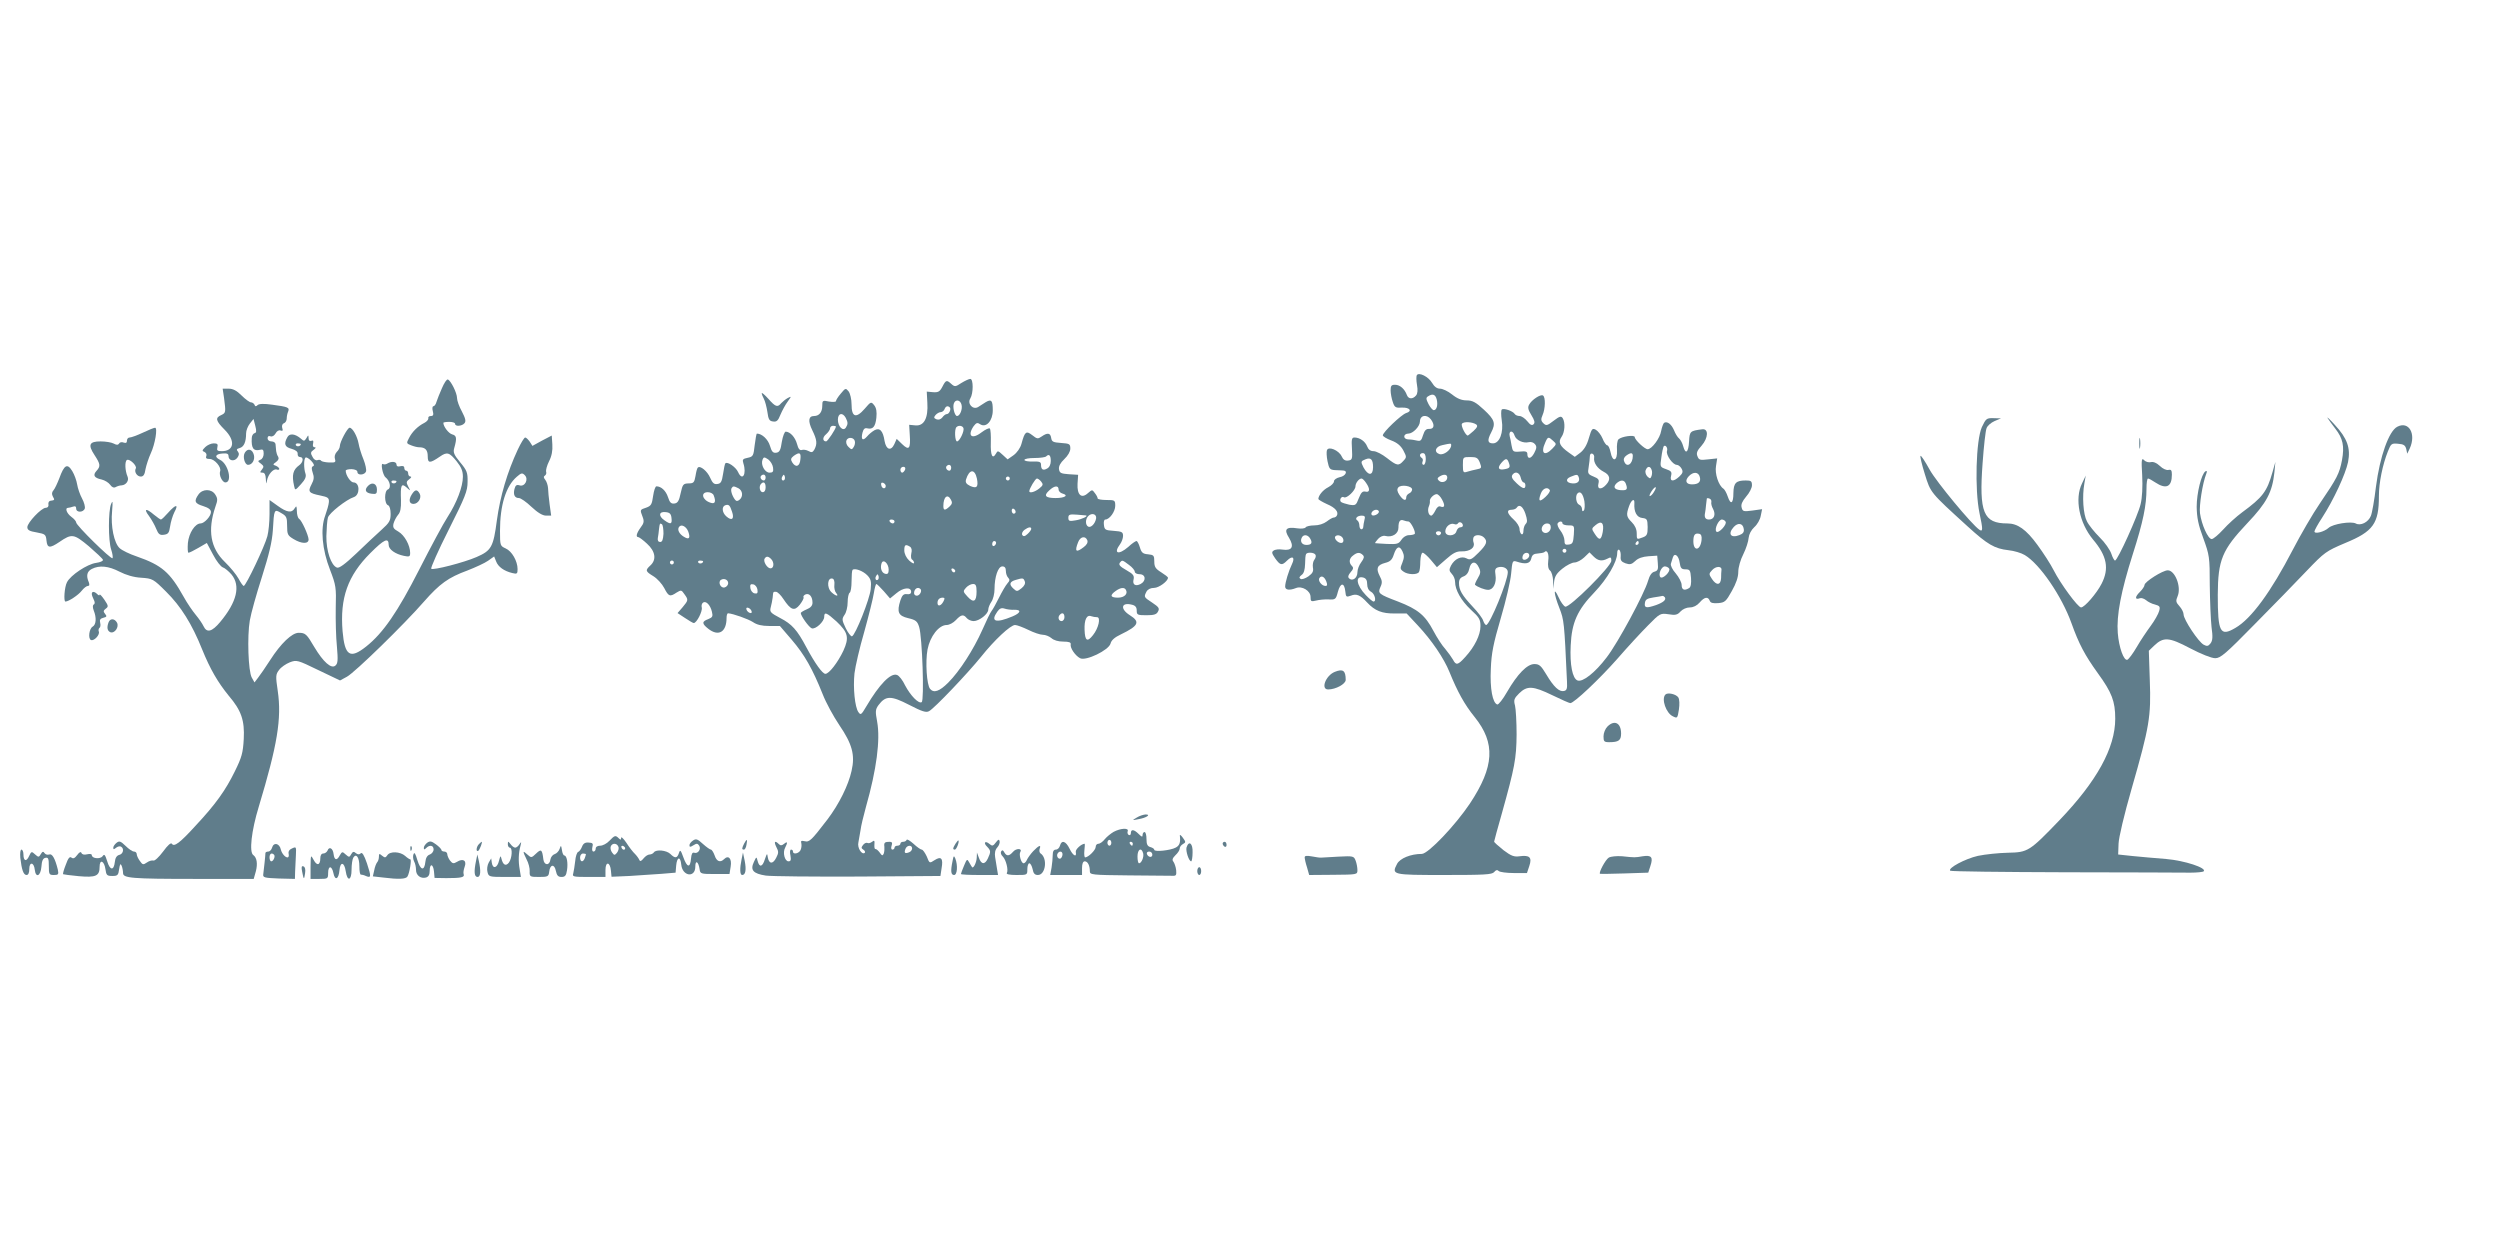 <?xml version="1.0" standalone="no"?>
<!DOCTYPE svg PUBLIC "-//W3C//DTD SVG 20010904//EN"
 "http://www.w3.org/TR/2001/REC-SVG-20010904/DTD/svg10.dtd">
<svg version="1.0" xmlns="http://www.w3.org/2000/svg"
 width="1280pt" height="640pt" viewBox="0 0 1280 640"
 preserveAspectRatio="xMidYMid meet">
<g transform="translate(0,640) scale(0.1,-0.1)"
fill="#607d8b" stroke="none">
<path d="M7254 4479 c-3 -5 -3 -28 1 -50 5 -26 3 -45 -5 -54 -17 -20 -39 -19
-47 3 -11 30 -35 52 -60 52 -19 0 -23 -5 -23 -29 0 -15 5 -42 11 -59 9 -28 15
-31 46 -29 41 2 56 -18 22 -28 -24 -8 -119 -98 -119 -114 0 -5 19 -17 43 -26
30 -11 49 -27 62 -51 17 -33 18 -35 0 -54 -24 -27 -33 -25 -84 15 -24 19 -55
35 -68 35 -16 0 -27 8 -33 24 -10 26 -38 46 -65 46 -14 0 -16 -9 -13 -57 3
-54 1 -58 -19 -61 -16 -2 -26 4 -34 22 -14 30 -67 53 -75 31 -3 -7 -2 -33 3
-57 8 -39 12 -43 38 -45 17 0 36 -2 43 -2 25 -2 11 -29 -18 -34 -17 -4 -30
-13 -30 -21 0 -9 -13 -22 -30 -31 -26 -13 -50 -42 -50 -60 0 -3 20 -15 44 -26
43 -18 62 -41 50 -60 -3 -5 -10 -9 -16 -9 -5 0 -21 -9 -35 -20 -16 -12 -41
-20 -64 -20 -21 0 -41 -5 -44 -10 -3 -6 -23 -8 -43 -5 -58 9 -70 -5 -42 -49
27 -45 16 -67 -33 -60 -18 3 -38 1 -46 -5 -11 -7 -10 -14 8 -40 26 -36 34 -38
61 -11 27 27 42 17 25 -18 -17 -35 -35 -94 -35 -115 0 -18 22 -21 55 -8 31 13
75 -14 75 -45 0 -24 3 -25 28 -19 15 4 44 7 64 6 35 -2 38 0 48 39 13 48 33
49 38 2 3 -29 5 -30 28 -22 29 12 48 4 84 -35 39 -42 76 -57 142 -56 l60 0 57
-61 c72 -77 134 -169 162 -238 41 -101 77 -167 129 -231 108 -134 101 -254
-24 -443 -75 -112 -213 -257 -246 -258 -58 0 -112 -23 -127 -51 -29 -56 -26
-57 240 -57 208 0 246 2 257 15 9 11 16 13 24 5 5 -5 40 -10 77 -10 l67 0 12
36 c15 44 2 57 -49 50 -29 -4 -43 1 -83 31 -26 21 -48 40 -48 44 0 3 18 69 40
146 65 233 74 279 75 403 0 63 -4 130 -8 147 -8 29 -5 37 21 63 41 40 70 39
171 -10 45 -22 86 -40 91 -40 19 0 150 124 240 226 52 60 123 137 158 172 61
62 63 63 105 57 35 -6 46 -3 61 14 11 12 31 21 48 21 18 0 36 9 50 25 25 29
43 32 52 9 4 -11 16 -14 43 -12 34 3 40 8 70 62 22 39 33 71 33 98 0 23 11 62
26 91 14 28 26 66 27 83 2 19 13 40 29 55 15 13 30 39 33 58 l7 34 -50 -7
c-45 -6 -50 -5 -55 16 -4 15 3 31 23 55 17 19 30 45 30 58 0 22 -5 25 -32 25
-50 0 -62 -13 -63 -64 0 -55 -14 -63 -29 -18 -6 18 -16 36 -22 40 -25 16 -45
77 -38 116 l6 39 -47 -5 c-41 -5 -47 -3 -54 16 -7 16 -2 29 21 54 35 40 37 89
3 84 -62 -8 -64 -10 -67 -62 -3 -57 -18 -69 -30 -25 -4 16 -14 34 -21 40 -7 5
-19 24 -26 42 -13 31 -35 48 -51 38 -4 -3 -11 -22 -15 -42 -6 -37 -48 -93 -69
-93 -15 0 -66 48 -66 62 0 13 -68 4 -84 -12 -5 -5 -9 -30 -7 -55 3 -56 -23
-64 -33 -10 -4 19 -11 35 -17 35 -5 0 -17 16 -24 35 -8 19 -24 39 -35 45 -17
9 -21 5 -35 -43 -10 -36 -25 -60 -44 -75 l-28 -21 -31 22 c-46 33 -56 53 -37
80 17 24 20 74 6 96 -8 12 -16 10 -46 -13 -34 -26 -38 -27 -53 -13 -13 13 -13
21 -4 42 14 31 16 92 2 100 -12 8 -58 -22 -71 -47 -8 -14 -5 -27 12 -54 16
-26 19 -38 11 -46 -8 -8 -17 -4 -32 15 -12 15 -30 27 -40 27 -10 0 -22 5 -25
11 -10 15 -57 31 -66 22 -4 -4 -4 -29 0 -55 10 -62 -11 -118 -45 -118 -28 0
-30 16 -9 56 24 46 18 65 -37 116 -42 39 -59 48 -89 48 -25 0 -48 9 -74 30
-21 17 -49 30 -62 30 -16 0 -29 10 -41 30 -18 31 -67 56 -78 39z m102 -124 c7
-28 0 -55 -15 -55 -6 0 -18 14 -27 31 -13 26 -14 33 -2 40 23 15 37 10 44 -16z
m-30 -102 c21 -28 17 -50 -8 -49 -16 1 -24 -7 -32 -32 -8 -27 -13 -32 -30 -28
-12 3 -31 6 -43 6 -14 0 -23 6 -23 15 0 9 9 15 21 15 23 0 58 36 59 61 0 33
34 40 56 12z m232 -26 c9 -7 6 -15 -13 -33 -15 -13 -28 -24 -30 -24 -11 0 -36
50 -30 60 8 13 54 10 73 -3z m197 -58 c8 -23 44 -40 72 -33 11 3 25 -1 32 -10
10 -12 9 -21 -4 -46 -16 -30 -35 -33 -35 -4 0 12 -9 15 -37 12 -36 -3 -38 -1
-44 32 -3 19 -7 40 -9 45 -8 31 16 35 25 4z m197 -26 c18 -16 18 -17 -4 -40
-40 -42 -62 -24 -36 32 13 30 16 30 40 8z m-522 -23 c0 -23 -38 -52 -60 -45
-30 10 -21 39 15 46 45 10 45 10 45 -1z m1105 -29 c-6 -21 30 -71 50 -71 8 0
19 -9 25 -20 8 -15 6 -23 -12 -40 -30 -28 -50 -26 -42 4 5 20 0 25 -26 34 -31
11 -31 12 -24 59 3 26 9 51 11 56 8 14 24 -5 18 -22z m-1235 -41 c0 -16 -5
-30 -11 -30 -6 0 -9 7 -6 15 4 8 2 17 -3 20 -15 9 -12 25 5 25 10 0 15 -10 15
-30z m862 7 c-4 -26 16 -55 48 -72 34 -17 38 -40 13 -67 -24 -27 -47 -24 -39
6 5 20 0 26 -25 36 -29 12 -31 16 -25 49 3 20 6 44 6 54 0 11 5 17 13 14 6 -2
11 -11 9 -20z m198 9 c0 -42 -31 -63 -44 -29 -5 11 -1 22 10 30 23 17 34 16
34 -1z m-1330 -58 c0 -45 -25 -45 -49 -1 -15 30 -14 32 12 42 26 10 37 -2 37
-41z m547 23 c10 -27 9 -29 -16 -34 -14 -3 -36 -8 -48 -12 -21 -7 -23 -4 -23
34 0 41 0 41 38 41 32 0 39 -4 49 -29z m147 3 c10 -26 7 -31 -19 -36 -33 -7
-40 6 -18 32 21 24 29 25 37 4z m732 -39 c4 -8 3 -23 0 -32 -6 -15 -8 -15 -22
-2 -8 9 -12 23 -8 32 8 21 23 22 30 2z m-670 -40 c3 -14 10 -25 15 -25 5 0 9
-7 9 -15 0 -21 -13 -19 -44 10 -26 24 -31 36 -19 48 14 15 33 6 39 -18z m917
3 c7 -25 -7 -38 -40 -38 -30 0 -38 18 -17 41 23 25 50 24 57 -3z m-1293 -3 c0
-21 -28 -31 -43 -16 -9 9 -8 14 3 21 22 14 40 12 40 -5z m673 2 c8 -21 -6 -34
-32 -32 -33 2 -38 23 -9 34 32 13 35 13 41 -2z m-1089 -29 c22 -31 20 -51 -3
-45 -15 3 -22 -4 -34 -34 -14 -37 -17 -38 -49 -33 -18 4 -37 10 -42 14 -11 11
3 32 15 24 14 -8 59 35 59 56 0 17 18 40 31 40 5 0 15 -10 23 -22z m1330 -4
c10 -27 7 -34 -16 -34 -39 0 -52 14 -33 34 21 20 41 21 49 0z m-1094 -30 c0
-8 -7 -17 -15 -20 -8 -4 -15 -12 -15 -20 0 -22 -16 -16 -35 12 -12 18 -13 29
-6 38 14 17 71 8 71 -10z m1238 -13 c-7 -12 -16 -21 -21 -21 -4 0 0 11 9 25
20 30 31 26 12 -4z m-533 10 c3 -6 -7 -21 -22 -35 -31 -29 -39 -23 -24 17 10
27 34 36 46 18z m177 -57 c3 -21 2 -43 -3 -48 -6 -6 -9 -3 -9 7 0 10 -7 20
-15 23 -15 6 -21 45 -8 58 14 14 28 -2 35 -40z m-728 7 c16 -30 13 -43 -10
-34 -8 3 -18 -5 -25 -21 -7 -14 -16 -26 -21 -26 -14 0 -21 28 -12 48 4 9 6 21
5 26 -3 13 20 36 35 36 7 0 20 -13 28 -29z m1378 -12 c-2 -7 2 -23 9 -35 15
-29 5 -54 -21 -54 -19 0 -25 12 -20 35 1 6 4 24 5 40 2 17 4 32 4 33 1 2 7 2
14 -1 6 -2 11 -10 9 -18z m-394 -6 c-3 -43 12 -72 40 -75 25 -3 27 -7 28 -46
0 -37 -3 -45 -24 -53 -32 -12 -32 -13 -32 21 0 20 -9 40 -25 56 -28 28 -30 38
-14 83 12 33 29 42 27 14z m-558 -53 c10 -31 11 -43 2 -52 -7 -7 -12 -23 -12
-36 0 -13 -4 -20 -10 -17 -5 3 -10 15 -10 27 0 11 -13 33 -30 48 -35 32 -38
50 -11 50 11 0 23 5 26 10 13 21 32 8 45 -30z m-750 10 c0 -12 -28 -25 -36
-17 -9 9 6 27 22 27 8 0 14 -5 14 -10z m-74 -42 c-3 -13 -6 -29 -6 -35 0 -7
-4 -13 -10 -13 -5 0 -10 9 -10 19 0 11 -5 23 -10 26 -15 9 -2 25 22 25 16 0
19 -5 14 -22z m225 -8 c12 0 40 -56 32 -64 -4 -3 -17 -6 -29 -6 -14 0 -30 -10
-39 -24 -14 -21 -22 -23 -73 -21 -31 2 -59 3 -61 4 -2 1 4 10 15 22 11 12 26
18 37 15 35 -9 67 11 67 42 0 33 8 45 28 37 7 -3 18 -5 23 -5z m1624 -1 c9
-14 -36 -62 -47 -51 -12 12 11 62 28 62 7 0 16 -5 19 -11z m-1345 -20 c0 -5
-6 -9 -14 -9 -7 0 -16 -9 -19 -20 -7 -27 -57 -28 -57 -1 0 24 25 45 45 38 8
-4 17 -2 20 4 7 11 25 3 25 -12z m510 11 c0 -5 14 -10 31 -10 30 0 30 -1 27
-47 -3 -41 -6 -48 -25 -51 -19 -3 -23 1 -23 21 0 13 -9 36 -21 51 -11 14 -17
30 -14 36 8 13 25 13 25 0z m206 -44 c-8 -43 -18 -45 -41 -9 -17 26 -17 27 5
45 30 25 44 10 36 -36z m-266 24 c0 -23 -26 -38 -41 -23 -14 14 0 43 22 43 12
0 19 -7 19 -20z m988 -8 c3 -16 -4 -25 -23 -32 -44 -17 -60 7 -28 42 22 24 47
19 51 -10z m-1550 -23 c-2 -6 -8 -10 -13 -10 -5 0 -11 4 -13 10 -2 6 4 11 13
11 9 0 15 -5 13 -11z m1334 -34 c-6 -55 -42 -60 -42 -6 0 32 8 43 30 38 10 -2
14 -12 12 -32z m-2003 6 c12 -21 5 -31 -20 -31 -22 0 -33 16 -25 35 8 21 33
19 45 -4z m169 -4 c2 -10 -3 -17 -11 -17 -18 0 -39 24 -30 34 12 12 38 2 41
-17z m720 11 c20 -20 14 -36 -28 -78 -35 -35 -43 -39 -61 -29 -27 14 -61 -2
-80 -37 -10 -20 -10 -27 4 -42 10 -10 17 -28 17 -41 0 -41 31 -96 80 -142 44
-40 50 -51 50 -85 0 -45 -30 -106 -78 -158 -38 -42 -47 -44 -63 -13 -7 12 -24
36 -39 54 -16 17 -43 59 -61 93 -42 80 -80 111 -181 150 -100 38 -105 42 -90
75 10 21 9 32 -4 56 -20 39 -13 56 28 67 25 6 36 16 44 42 14 43 30 49 45 16
9 -19 9 -32 -1 -57 -12 -28 -12 -33 5 -45 22 -17 71 -18 80 -3 4 5 7 30 7 55
1 25 6 44 12 44 6 0 25 -17 42 -37 l31 -37 47 41 c36 32 54 41 80 40 42 -1 69
19 61 44 -4 10 -3 23 0 29 8 14 38 13 53 -2z m792 -28 c0 -5 -5 -10 -11 -10
-5 0 -7 5 -4 10 3 6 8 10 11 10 2 0 4 -4 4 -10z m-370 -40 c0 -5 -4 -10 -10
-10 -5 0 -10 5 -10 10 0 6 5 10 10 10 6 0 10 -4 10 -10z m278 -28 c-2 -21 3
-28 24 -36 23 -8 32 -6 51 12 14 14 38 22 67 24 l45 3 3 -38 c3 -32 0 -39 -17
-44 -14 -3 -25 -19 -33 -47 -19 -66 -154 -317 -212 -392 -59 -78 -123 -128
-149 -118 -26 10 -40 80 -35 179 5 117 34 182 122 273 65 68 116 156 116 199
0 14 4 21 10 18 6 -4 9 -18 8 -33z m-371 -23 c-3 -26 0 -42 9 -50 8 -6 15 -30
16 -53 l1 -41 4 36 c3 28 13 44 43 68 21 17 49 31 61 31 13 0 35 12 50 26 l27
26 21 -21 c23 -23 43 -26 72 -11 16 9 19 7 19 -11 0 -29 -215 -243 -236 -235
-8 3 -24 25 -34 48 -28 61 -25 18 4 -55 24 -62 25 -70 39 -377 2 -36 -1 -45
-16 -48 -24 -5 -52 21 -90 85 -27 45 -36 53 -61 53 -37 0 -86 -50 -140 -143
-21 -37 -44 -66 -50 -64 -24 8 -38 81 -33 182 3 81 13 130 51 260 26 88 50
191 53 228 6 64 7 68 27 62 47 -16 70 -11 76 15 4 19 13 25 33 26 15 1 30 4
34 7 14 15 25 -8 20 -44z m-1192 31 c4 -6 1 -17 -5 -25 -7 -8 -10 -26 -8 -40
4 -20 -1 -30 -23 -46 -16 -11 -34 -17 -40 -13 -9 5 -7 11 5 20 12 8 17 27 18
56 0 23 2 46 5 51 6 11 41 9 48 -3z m243 -2 c8 -8 6 -17 -8 -36 -11 -14 -20
-37 -20 -52 0 -30 -26 -48 -43 -31 -7 7 -4 17 8 31 14 16 16 23 7 32 -17 17
-15 39 6 54 21 17 35 17 50 2z m852 -2 c0 -14 -24 -29 -33 -19 -3 3 -3 11 0
19 7 18 33 18 33 0z m770 -37 c4 -28 9 -34 30 -34 22 0 25 -5 28 -44 2 -28 -1
-47 -10 -52 -24 -15 -38 -9 -38 16 0 13 -14 40 -30 59 -17 19 -28 41 -25 50 3
9 7 23 10 32 8 26 30 10 35 -27z m-1028 -25 c10 -20 9 -30 -6 -55 -10 -17 -16
-32 -14 -33 13 -12 50 -26 67 -26 27 0 44 35 38 76 -4 26 -2 34 12 39 25 8 51
-4 51 -24 0 -46 -92 -271 -111 -271 -4 0 -11 10 -15 22 -3 12 -28 45 -54 72
-55 59 -70 85 -70 121 0 18 7 28 24 34 15 6 25 20 29 40 8 38 33 41 49 5z
m974 -5 c9 -15 -33 -56 -45 -44 -12 14 5 55 23 55 8 0 18 -5 22 -11z m268 -7
c-1 -6 -2 -25 -2 -42 -2 -37 -24 -39 -47 -4 -16 24 -16 27 1 45 19 21 50 22
48 1z m-2023 -60 c6 -16 5 -22 -5 -22 -19 0 -39 27 -31 40 10 16 27 7 36 -18z
m209 -13 c0 -18 7 -32 20 -39 19 -10 29 -50 12 -50 -4 0 -22 15 -39 33 -49 51
-56 101 -13 90 14 -4 20 -14 20 -34z m1524 -67 c8 -13 -7 -26 -45 -40 -50 -17
-61 -15 -57 11 2 17 11 23 43 28 22 3 43 7 47 8 4 0 9 -3 12 -7z"/>
<path d="M2263 4413 c-12 -26 -24 -58 -28 -70 -3 -13 -11 -23 -16 -23 -5 0 -7
-11 -3 -25 5 -19 2 -25 -10 -25 -9 0 -15 -5 -13 -12 1 -6 -8 -17 -20 -23 -34
-17 -63 -46 -79 -78 -14 -26 -13 -28 11 -37 15 -6 32 -10 40 -10 32 0 45 -13
45 -46 0 -37 11 -37 62 -2 37 26 49 22 86 -24 24 -30 32 -50 32 -79 0 -50 -31
-133 -79 -207 -21 -32 -86 -153 -145 -269 -109 -214 -184 -324 -271 -393 -83
-66 -110 -48 -121 78 -14 170 26 284 142 400 71 71 94 82 94 42 0 -23 34 -47
78 -56 28 -6 32 -4 32 15 0 39 -29 91 -60 109 -25 14 -30 21 -25 42 4 14 14
33 23 44 12 13 16 34 15 75 -3 78 2 89 29 65 21 -19 21 -19 8 5 -11 21 -10 26
6 38 10 7 12 13 6 13 -7 0 -12 7 -12 15 0 8 -4 15 -10 15 -5 0 -10 6 -10 14 0
9 -7 12 -20 9 -13 -4 -20 0 -20 9 0 15 -26 18 -48 4 -6 -4 -16 -5 -21 -2 -14
9 -2 -56 13 -68 23 -18 30 -55 12 -62 -19 -7 -19 -74 1 -81 8 -3 13 -21 13
-44 0 -35 -6 -45 -47 -82 -25 -23 -84 -77 -129 -121 -57 -54 -88 -77 -99 -72
-30 11 -55 86 -54 161 1 39 4 81 8 95 6 23 95 93 133 105 32 11 31 75 -2 75
-15 0 -40 37 -40 60 0 5 14 8 30 8 18 -1 30 -6 30 -15 0 -18 37 -16 44 3 3 8
-3 37 -13 62 -11 26 -22 63 -25 81 -7 38 -31 81 -46 81 -11 0 -50 -73 -50 -94
0 -8 -7 -22 -16 -30 -9 -10 -13 -24 -9 -36 5 -17 2 -19 -30 -18 -20 1 -38 5
-41 9 -2 5 -11 6 -19 3 -8 -3 -19 4 -25 17 -11 19 -10 25 6 36 11 8 13 13 5
13 -8 0 -11 7 -8 19 3 14 1 18 -9 14 -9 -3 -14 2 -14 13 -1 18 -1 18 -11 1
-10 -16 -13 -17 -27 -4 -31 27 -60 30 -71 8 -19 -34 -13 -50 22 -59 21 -6 32
-15 31 -25 -1 -10 4 -17 12 -17 20 0 17 -27 -4 -42 -32 -23 -39 -50 -26 -107
5 -23 5 -23 35 10 22 24 28 39 23 54 -9 26 -9 74 0 82 4 4 17 -4 29 -16 14
-15 18 -25 10 -28 -8 -3 -9 -12 -2 -33 8 -22 7 -36 -6 -60 -20 -38 -14 -45 45
-57 39 -8 45 -12 44 -33 -1 -14 -10 -45 -19 -70 -25 -67 -16 -173 25 -278 30
-78 32 -90 29 -195 -1 -62 1 -150 6 -197 6 -71 5 -87 -8 -98 -21 -18 -62 19
-107 94 -40 68 -46 74 -81 74 -34 0 -91 -54 -146 -140 -23 -36 -51 -76 -61
-89 l-19 -25 -14 25 c-18 32 -24 211 -10 292 6 36 34 136 62 223 37 117 52
180 56 239 6 109 7 110 43 88 27 -15 30 -23 30 -65 0 -44 3 -50 33 -68 41 -25
77 -26 77 -2 -1 22 -35 98 -49 106 -6 4 -11 22 -11 39 -1 27 -2 29 -11 15 -15
-26 -40 -22 -87 12 l-42 30 0 -72 c0 -40 -5 -91 -11 -113 -13 -51 -110 -255
-121 -255 -4 0 -16 17 -27 38 -11 20 -42 58 -69 84 -75 72 -90 163 -49 284 12
33 12 42 -1 62 -19 30 -65 30 -86 0 -24 -34 -19 -46 24 -59 28 -9 40 -18 40
-31 0 -21 -34 -58 -53 -58 -28 0 -60 -49 -65 -100 -2 -27 -1 -50 3 -50 5 0 27
11 51 25 l43 25 32 -60 c17 -33 40 -62 50 -65 10 -3 30 -20 44 -36 48 -58 28
-141 -58 -244 -42 -50 -68 -57 -85 -21 -6 13 -24 39 -39 57 -16 19 -45 61 -63
94 -70 125 -111 161 -240 206 -36 12 -75 31 -87 42 -29 26 -47 113 -39 191 4
49 3 56 -5 36 -15 -35 -15 -187 0 -233 7 -21 10 -41 7 -45 -8 -7 -186 168
-186 183 0 6 -11 19 -25 29 -24 18 -34 46 -16 46 5 0 16 3 25 6 11 4 16 1 16
-10 0 -21 36 -21 44 0 3 8 -3 32 -14 52 -11 20 -22 53 -25 72 -3 19 -14 50
-25 68 -25 41 -41 33 -66 -36 -10 -26 -23 -54 -30 -62 -9 -10 -10 -20 -3 -33
10 -17 9 -18 -13 -21 -7 -1 -12 -9 -10 -19 2 -10 -4 -17 -14 -17 -22 0 -94
-76 -94 -99 0 -15 11 -21 48 -27 44 -8 47 -11 50 -42 4 -39 17 -40 66 -7 64
44 74 42 151 -22 37 -32 70 -63 72 -69 2 -6 -13 -13 -35 -16 -45 -6 -131 -63
-149 -99 -13 -24 -18 -99 -8 -99 16 0 66 33 83 55 11 14 25 25 32 25 8 0 9 6
5 18 -15 34 -10 56 15 69 39 20 86 15 142 -14 33 -17 73 -29 111 -31 58 -4 62
-6 127 -71 76 -75 133 -166 185 -296 41 -101 80 -168 136 -237 65 -76 82 -127
77 -222 -4 -71 -10 -93 -46 -166 -47 -96 -98 -168 -201 -278 -80 -88 -110
-110 -121 -92 -5 7 -21 -7 -45 -40 -21 -28 -43 -49 -50 -46 -7 2 -22 -2 -33
-10 -19 -13 -22 -12 -36 8 -9 12 -16 28 -16 35 0 7 -6 13 -14 13 -8 0 -27 13
-43 29 -25 24 -32 27 -46 16 -9 -7 -17 -18 -17 -25 0 -10 3 -10 15 0 8 6 19 9
25 5 17 -10 11 -37 -9 -42 -13 -3 -21 -15 -23 -36 -5 -46 -25 -44 -39 3 -11
35 -15 39 -24 26 -12 -16 -55 -12 -55 6 0 6 -11 7 -24 4 -15 -4 -26 -1 -29 7
-3 8 -11 4 -22 -11 -12 -16 -20 -20 -29 -13 -9 7 -17 -2 -29 -36 -10 -25 -16
-47 -14 -49 1 -1 37 -6 80 -10 88 -8 107 1 107 48 0 41 24 31 30 -13 4 -30 8
-34 35 -34 27 0 31 4 35 35 4 27 7 31 13 17 4 -10 7 -27 7 -37 0 -26 41 -30
372 -30 l297 0 11 39 c10 39 5 70 -13 83 -22 14 -10 124 28 248 95 315 118
451 97 593 -11 75 -11 84 7 107 10 14 35 31 55 39 35 13 39 12 146 -40 l111
-53 35 19 c40 21 295 270 395 385 80 91 124 123 222 159 41 16 89 38 106 50
l31 22 10 -25 c10 -28 41 -50 83 -60 24 -6 27 -4 27 20 0 41 -29 92 -61 106
-28 13 -29 14 -29 90 0 131 30 229 86 277 23 20 28 21 41 8 21 -21 0 -61 -27
-52 -15 5 -21 0 -26 -19 -7 -29 1 -46 23 -46 9 0 38 -20 64 -45 32 -30 57 -45
75 -45 l26 0 -8 58 c-4 31 -8 69 -8 83 -1 14 -7 33 -14 42 -9 11 -10 17 -2 22
6 4 9 13 6 20 -2 7 4 31 15 53 14 27 19 55 17 86 l-3 46 -50 -26 -49 -27 -14
22 c-8 11 -18 21 -23 21 -5 0 -22 -28 -38 -62 -54 -116 -90 -238 -107 -362
-18 -137 -28 -155 -104 -188 -64 -28 -223 -69 -232 -60 -4 4 36 94 89 199 85
169 97 199 97 246 1 47 -3 58 -38 100 -32 39 -37 51 -30 74 14 50 12 63 -11
69 -18 5 -45 40 -45 59 0 3 14 5 30 5 17 0 30 -4 30 -10 0 -15 36 -12 48 3 9
10 5 25 -13 60 -14 25 -25 56 -25 69 0 26 -32 90 -47 95 -6 2 -19 -18 -30 -44z
m-723 -287 c0 -11 -19 -15 -25 -6 -3 5 1 10 9 10 9 0 16 -2 16 -4z m490 -190
c0 -11 -19 -15 -25 -6 -3 5 1 10 9 10 9 0 16 -2 16 -4z"/>
<path d="M4922 4439 c-30 -20 -34 -20 -51 -5 -24 22 -28 21 -46 -14 -13 -25
-21 -30 -48 -28 l-32 3 3 -57 c5 -79 -17 -120 -61 -116 l-32 3 3 -52 c5 -71
-4 -81 -39 -47 l-28 27 -12 -27 c-17 -37 -42 -29 -50 16 -8 53 -25 70 -52 55
-12 -7 -29 -21 -38 -32 -22 -25 -32 -16 -23 20 5 19 12 25 24 22 29 -7 42 8
47 54 3 31 0 50 -11 64 -16 20 -17 19 -49 -18 -44 -51 -67 -43 -67 22 0 27 -7
56 -15 67 -15 18 -16 18 -40 -11 -14 -16 -25 -34 -25 -39 0 -4 -16 -5 -35 -2
-33 7 -35 6 -35 -22 0 -32 -16 -52 -42 -52 -29 0 -32 -26 -9 -73 24 -49 26
-69 11 -98 -9 -16 -15 -17 -31 -8 -11 6 -27 8 -34 5 -10 -3 -18 6 -24 30 -10
36 -35 63 -58 64 -6 0 -15 -23 -20 -52 -6 -43 -12 -54 -29 -56 -16 -2 -23 5
-32 36 -10 33 -41 62 -67 62 -2 0 -7 -27 -11 -59 -6 -55 -8 -59 -36 -65 -25
-5 -28 -9 -22 -28 18 -56 -5 -94 -27 -45 -11 25 -54 55 -65 45 -3 -3 -8 -28
-12 -55 -6 -39 -11 -49 -29 -51 -17 -3 -25 5 -37 32 -14 33 -51 64 -63 52 -4
-3 -9 -23 -12 -43 -6 -34 -10 -38 -36 -38 -27 -1 -30 -5 -40 -50 -8 -39 -15
-51 -32 -53 -16 -2 -24 4 -33 33 -11 33 -35 55 -59 55 -6 0 -13 -22 -17 -49
-6 -43 -10 -51 -35 -60 -33 -11 -33 -10 -19 -47 9 -23 7 -33 -10 -55 -21 -29
-26 -49 -12 -49 4 0 25 -15 45 -34 43 -39 49 -82 17 -111 -27 -25 -26 -30 15
-55 20 -12 45 -40 56 -61 22 -43 29 -46 63 -23 23 14 25 14 40 -8 21 -29 21
-31 -9 -67 l-26 -30 38 -25 c21 -14 41 -26 45 -26 15 0 46 61 41 80 -3 10 1
21 7 25 15 10 37 -13 45 -47 6 -24 3 -29 -19 -38 -33 -12 -33 -23 0 -49 53
-42 94 -17 94 55 0 13 3 24 8 24 26 -2 102 -29 127 -45 20 -14 46 -20 83 -20
l55 0 61 -71 c65 -76 106 -148 158 -278 17 -44 56 -115 85 -158 66 -97 82
-153 63 -235 -16 -73 -64 -170 -123 -248 -83 -108 -93 -118 -117 -112 -18 4
-21 2 -17 -12 2 -10 0 -26 -5 -35 -10 -17 -38 -22 -38 -6 0 6 -4 10 -10 10 -5
0 -7 -13 -3 -30 4 -23 2 -30 -10 -30 -19 0 -31 45 -17 70 14 27 12 34 -5 20
-12 -10 -19 -10 -27 -2 -21 21 -27 13 -13 -15 12 -23 12 -30 -1 -55 -17 -34
-37 -32 -43 3 -3 22 -4 21 -15 -11 -12 -39 -28 -43 -37 -8 -6 23 -6 23 -19 -5
-20 -42 -4 -60 61 -70 30 -4 243 -6 474 -5 l420 3 6 40 c9 50 -2 63 -36 41
-26 -17 -26 -17 -40 19 -9 19 -20 35 -26 35 -5 0 -24 13 -42 30 -18 16 -33 25
-35 20 -2 -6 -10 -10 -18 -10 -8 0 -14 -4 -14 -10 0 -5 -7 -10 -15 -10 -8 0
-15 -4 -15 -10 0 -5 -5 -10 -11 -10 -6 0 -8 9 -4 20 5 14 2 20 -9 20 -26 0
-31 -4 -28 -25 1 -10 0 -26 -3 -35 -6 -13 -9 -12 -21 5 -8 11 -18 19 -22 18
-4 -1 -6 9 -5 23 2 21 -1 23 -12 14 -8 -6 -18 -9 -23 -6 -6 3 -16 -1 -23 -10
-10 -13 -10 -17 1 -24 8 -5 11 -12 8 -16 -15 -14 -40 26 -33 53 3 15 8 43 11
63 2 19 15 73 28 120 54 190 74 342 57 435 -10 53 -9 63 7 85 37 49 64 49 157
1 66 -34 87 -41 102 -32 27 14 198 194 265 277 70 88 152 164 175 164 10 0 41
-12 68 -25 28 -14 61 -25 74 -25 14 0 33 -8 44 -17 12 -11 35 -18 61 -18 29 0
40 -4 38 -14 -4 -18 23 -58 48 -71 29 -16 147 41 156 75 4 17 21 32 53 47 91
44 100 64 46 98 -51 32 -45 68 10 54 18 -4 25 -13 25 -30 0 -22 4 -24 50 -24
38 0 52 4 59 19 9 16 4 23 -29 45 -44 29 -44 29 -30 57 7 12 21 19 39 19 24 0
71 34 71 52 0 4 -16 16 -35 28 -29 18 -35 28 -35 55 0 31 -3 34 -32 37 -27 2
-34 9 -42 36 -5 17 -13 32 -17 32 -5 0 -24 -13 -42 -30 -51 -44 -78 -34 -42
14 8 11 15 30 15 42 0 20 -6 23 -47 26 -44 3 -48 5 -51 31 -2 15 1 27 7 27 22
0 51 41 51 70 0 29 -2 30 -45 30 -25 0 -45 4 -45 8 0 5 -6 17 -14 27 -14 19
-14 19 -36 0 -33 -30 -56 -9 -53 48 l3 46 -48 3 c-40 3 -47 6 -50 26 -2 15 7
32 27 51 19 18 31 39 31 54 0 24 -4 26 -47 29 -41 3 -48 6 -51 26 -4 26 -19
28 -49 7 -19 -13 -23 -13 -48 7 -31 24 -38 19 -55 -44 -6 -22 -23 -46 -41 -59
l-30 -21 -25 23 c-24 22 -26 23 -35 6 -18 -31 -28 -8 -26 57 1 36 -1 67 -5 72
-4 4 -23 -5 -43 -20 -49 -38 -74 -18 -40 32 14 18 19 20 35 9 30 -18 63 19 63
72 0 51 -7 59 -36 42 -12 -8 -30 -19 -39 -25 -27 -16 -57 17 -40 44 16 26 16
100 0 100 -7 0 -28 -10 -46 -21z m1 -111 c6 -23 -8 -58 -23 -58 -12 0 -24 46
-16 65 8 22 33 18 39 -7z m-60 -14 c8 -8 -3 -34 -15 -34 -6 0 -16 -7 -23 -17
-8 -10 -19 -14 -30 -10 -14 6 -15 10 -5 22 7 8 19 15 27 15 7 0 16 7 19 15 6
16 17 19 27 9z m-533 -53 c12 -24 12 -32 1 -50 -14 -22 -41 5 -41 40 0 34 24
39 40 10z m-50 -45 c0 -12 -43 -76 -50 -76 -19 0 -20 21 0 37 11 10 20 23 20
30 0 7 7 13 15 13 8 0 15 -2 15 -4z m653 -8 c5 -16 -20 -68 -33 -68 -11 0 -14
63 -3 73 11 11 31 8 36 -5z m-556 -68 c2 -8 -1 -22 -7 -30 -8 -13 -11 -13 -26
2 -10 9 -14 24 -10 33 7 20 40 16 43 -5z m-279 -92 c-3 -37 -24 -44 -42 -15
-9 15 -7 21 8 33 30 21 38 17 34 -18z m1282 -8 c0 -18 -7 -33 -19 -39 -21 -12
-31 -5 -31 20 0 14 -8 17 -42 16 -24 -1 -43 3 -43 8 0 6 23 10 52 10 29 0 55
4 59 8 15 15 24 6 24 -23z m-1422 -34 c3 -21 -1 -26 -18 -26 -24 0 -46 40 -36
66 6 15 9 15 29 2 12 -9 23 -27 25 -42z m912 -1 c0 -8 -4 -15 -9 -15 -13 0
-22 16 -14 24 11 11 23 6 23 -9z m-236 -10 c-4 -8 -10 -15 -15 -15 -5 0 -9 7
-9 15 0 8 7 15 15 15 9 0 12 -6 9 -15z m368 -46 c8 -43 -1 -52 -35 -37 -20 10
-25 18 -21 33 17 54 45 56 56 4z m-1082 6 c0 -8 -4 -15 -9 -15 -13 0 -22 16
-14 24 11 11 23 6 23 -9z m96 -12 c-10 -10 -19 5 -10 18 6 11 8 11 12 0 2 -7
1 -15 -2 -18z m1154 7 c0 -5 -4 -10 -10 -10 -5 0 -10 5 -10 10 0 6 5 10 10 10
6 0 10 -4 10 -10z m161 -16 c11 -14 10 -19 -10 -35 -22 -18 -51 -26 -51 -14 0
13 31 65 39 65 5 0 15 -7 22 -16z m-1411 -29 c0 -16 -6 -25 -15 -25 -15 0 -21
31 -8 43 13 14 23 6 23 -18z m615 7 c0 -18 -20 -15 -23 4 -3 10 1 15 10 12 7
-3 13 -10 13 -16z m-754 -12 c22 -12 25 -43 5 -59 -10 -8 -16 -8 -23 1 -15 20
-24 49 -17 59 7 11 11 11 35 -1z m1639 -6 c0 -9 9 -18 20 -21 33 -9 12 -23
-35 -23 -53 0 -63 12 -33 39 26 25 48 27 48 5z m-1766 -30 c13 -33 7 -46 -16
-38 -42 13 -53 54 -14 54 13 0 27 -7 30 -16z m1215 -23 c8 -14 6 -22 -8 -35
-23 -21 -31 -20 -31 3 0 48 22 65 39 32z m-1121 -61 c13 -37 -1 -49 -29 -24
-22 19 -25 50 -6 57 18 6 24 1 35 -33z m1452 -1 c0 -5 -4 -9 -10 -9 -5 0 -10
7 -10 16 0 8 5 12 10 9 6 -3 10 -10 10 -16z m-1762 -31 c4 -32 -4 -35 -36 -12
-32 22 -29 46 6 42 21 -2 28 -9 30 -30z m2122 13 c14 -3 -21 -20 -52 -25 -33
-6 -38 -4 -38 13 0 16 6 19 43 16 23 -2 44 -4 47 -4z m52 -16 c-5 -27 -27 -49
-41 -41 -15 9 -14 39 1 54 18 18 44 10 40 -13z m-1032 -15 c0 -5 -4 -10 -9
-10 -6 0 -13 5 -16 10 -3 6 1 10 9 10 9 0 16 -4 16 -10z m-1183 -63 c-2 -30
-6 -42 -17 -42 -9 0 -14 7 -12 20 2 11 5 31 6 45 4 32 4 32 15 26 5 -4 8 -25
8 -49z m127 11 c12 -34 4 -43 -23 -26 -23 14 -34 35 -25 49 11 18 38 4 48 -23z
m1756 14 c0 -5 -9 -17 -19 -26 -14 -13 -21 -14 -27 -5 -4 7 1 18 11 26 21 15
35 17 35 5z m287 -58 c4 -11 -2 -23 -18 -35 -40 -31 -48 -23 -29 25 11 29 37
34 47 10z m-467 -13 c0 -6 -4 -13 -10 -16 -5 -3 -10 1 -10 9 0 9 5 16 10 16 6
0 10 -4 10 -9z m-441 -20 c9 -6 11 -18 7 -34 -3 -14 -2 -29 4 -32 5 -3 10 -11
10 -17 0 -6 -11 -1 -25 12 -15 14 -25 35 -25 52 0 29 6 33 29 19z m-711 -63
c17 -17 15 -48 -3 -48 -17 0 -39 36 -30 50 8 13 18 13 33 -2z m-498 -18 c0 -5
-4 -10 -10 -10 -5 0 -10 5 -10 10 0 6 5 10 10 10 6 0 10 -4 10 -10z m150 6 c0
-11 -19 -15 -25 -6 -3 5 1 10 9 10 9 0 16 -2 16 -4z m950 -43 c0 -18 -5 -24
-17 -21 -19 4 -28 30 -19 55 9 23 36 -3 36 -34z m1230 25 c17 -12 30 -28 30
-35 0 -7 11 -13 25 -13 31 0 35 -34 5 -50 -27 -14 -43 -3 -36 24 4 18 -2 27
-34 45 -39 22 -46 31 -33 44 9 10 11 9 43 -15z m-630 -31 c0 -13 5 -28 12 -35
9 -9 8 -16 -4 -29 -9 -10 -28 -43 -43 -73 -15 -30 -32 -61 -38 -68 -6 -7 -27
-50 -47 -96 -46 -103 -117 -213 -175 -271 -45 -45 -74 -55 -93 -32 -17 20 -25
138 -13 202 13 67 58 125 98 125 13 0 34 11 47 25 27 29 39 31 56 10 7 -8 23
-15 35 -15 28 0 75 36 75 59 0 9 7 27 16 40 9 13 16 42 16 65 0 62 18 116 40
116 12 0 18 -7 18 -23z m-709 -23 c18 -19 21 -31 17 -71 -5 -50 -78 -235 -96
-241 -5 -1 -20 17 -32 42 -20 42 -20 47 -6 68 9 12 16 41 16 65 0 23 5 45 10
48 6 3 10 30 10 59 0 29 2 55 5 58 11 11 54 -5 76 -28z m450 23 c-1 -12 -15
-9 -19 4 -3 6 1 10 8 8 6 -3 11 -8 11 -12z m-395 -44 c-10 -10 -19 5 -10 18 6
11 8 11 12 0 2 -7 1 -15 -2 -18z m-768 -22 c-2 -9 -10 -17 -19 -19 -20 -4 -34
28 -18 39 18 11 40 -1 37 -20z m544 -5 c-2 -15 2 -34 9 -42 16 -19 0 -18 -23
3 -27 24 -22 80 6 70 6 -2 10 -16 8 -31z m975 17 c4 -10 -2 -23 -17 -35 -22
-17 -24 -18 -42 -1 -23 21 -19 35 13 44 37 11 39 10 46 -8z m-1369 -41 c3 -19
-1 -23 -15 -20 -10 2 -19 14 -21 26 -3 19 1 23 15 20 10 -2 19 -14 21 -26z
m647 -9 l32 -37 33 27 c34 29 75 33 75 7 0 -10 -8 -14 -22 -12 -16 2 -24 -5
-33 -32 -19 -60 -11 -79 40 -91 39 -9 47 -16 56 -45 16 -50 27 -377 13 -385
-15 -10 -57 33 -85 86 -12 26 -31 50 -41 53 -32 13 -91 -48 -157 -160 -26 -44
-29 -47 -41 -30 -18 25 -28 124 -20 199 4 34 26 130 50 212 23 83 45 171 49
198 4 26 10 47 13 47 3 0 20 -17 38 -37z m475 -2 c0 -51 -15 -60 -46 -26 -24
26 -24 28 -8 46 9 10 25 19 36 19 14 0 18 -8 18 -39z m-287 13 c9 -10 -4 -34
-19 -34 -8 0 -14 6 -14 13 0 22 19 35 33 21z m1051 -3 c13 -21 -7 -41 -40 -41
-39 0 -43 12 -12 34 25 18 44 20 52 7z m-1753 -48 c38 -57 56 -64 84 -29 13
17 22 34 19 38 -3 4 2 11 11 15 19 7 35 -12 35 -43 0 -15 -10 -26 -30 -34 -16
-7 -30 -15 -30 -19 0 -14 41 -72 56 -78 19 -7 64 34 64 59 0 27 12 22 63 -24
59 -56 66 -82 35 -150 -28 -59 -73 -118 -92 -118 -15 0 -53 53 -97 135 -48 91
-75 120 -135 151 -49 26 -54 31 -48 54 4 14 8 36 10 50 3 32 2 30 17 30 8 0
25 -17 38 -37z m819 -13 c-12 -23 -30 -27 -30 -7 0 17 10 27 27 27 11 0 11 -5
3 -20z m-982 -49 c3 -8 -1 -12 -9 -9 -7 2 -15 10 -17 17 -3 8 1 12 9 9 7 -2
15 -10 17 -17z m1344 7 c39 1 35 -16 -8 -34 -86 -36 -114 -27 -78 24 12 17 21
21 37 16 12 -4 34 -7 49 -6z m258 -38 c0 -11 -7 -20 -15 -20 -15 0 -21 21 -8
33 12 13 23 7 23 -13z m167 0 c20 0 8 -56 -21 -92 -29 -37 -41 -30 -43 27 -2
52 11 79 34 70 8 -3 21 -5 30 -5z m-947 -1184 c0 -8 -7 -17 -16 -20 -21 -8
-26 -3 -18 18 8 20 34 21 34 2z"/>
<path d="M1147 4363 c10 -75 9 -77 -14 -88 -32 -14 -29 -29 17 -75 57 -57 49
-110 -15 -110 -22 0 -26 4 -22 20 4 16 0 20 -19 20 -13 0 -33 -9 -43 -19 -17
-17 -17 -20 -4 -25 8 -4 13 -13 9 -21 -4 -11 1 -15 18 -15 25 0 61 -43 53 -63
-7 -19 11 -57 27 -57 37 0 15 96 -28 116 -29 14 -24 29 12 32 24 2 32 -1 32
-13 0 -24 29 -30 45 -9 10 14 10 22 3 32 -9 10 -6 14 9 18 22 6 33 31 33 75 0
15 9 37 19 50 l19 24 9 -35 c7 -27 6 -36 -4 -38 -7 -2 -14 -13 -14 -25 -3 -52
9 -68 42 -60 15 4 19 0 19 -20 0 -14 -7 -28 -17 -31 -14 -6 -14 -8 3 -20 15
-12 16 -16 5 -30 -11 -14 -11 -16 3 -16 11 0 16 -10 17 -32 2 -28 2 -29 6 -8
6 32 33 62 50 56 7 -3 13 -1 13 3 0 5 -8 12 -17 16 -17 6 -17 7 1 20 12 9 15
18 10 27 -5 7 -9 20 -10 28 -1 8 -2 23 -3 33 0 10 -9 17 -21 17 -12 0 -20 7
-20 16 0 10 6 14 15 10 9 -3 19 3 26 15 6 12 17 18 25 15 11 -4 14 -1 9 13 -3
11 0 21 9 24 8 3 14 14 14 24 0 10 3 26 7 35 9 22 0 25 -82 36 -42 6 -66 5
-74 -2 -8 -8 -13 -8 -16 2 -3 6 -11 12 -18 12 -7 0 -29 16 -48 35 -25 25 -44
35 -66 35 l-31 0 7 -47z"/>
<path d="M3900 4387 c0 -5 5 -18 11 -29 6 -11 14 -41 18 -67 5 -38 10 -47 29
-49 18 -3 26 4 38 35 9 21 25 51 37 67 20 28 20 28 0 18 -11 -6 -25 -18 -33
-26 -19 -23 -29 -20 -66 22 -18 20 -33 33 -34 29z"/>
<path d="M11917 4260 c5 -8 23 -33 40 -55 39 -50 47 -89 34 -161 -13 -68 -25
-92 -113 -221 -37 -54 -99 -161 -139 -238 -111 -214 -212 -353 -294 -400 -78
-46 -90 -23 -90 170 1 179 22 229 151 366 100 105 128 159 139 261 l5 53 -15
-53 c-28 -99 -50 -128 -155 -205 -30 -22 -74 -62 -98 -89 -24 -26 -50 -48 -58
-48 -19 0 -52 74 -60 132 -5 39 13 154 32 202 5 13 4 17 -4 13 -21 -14 -45
-112 -45 -182 1 -55 8 -92 34 -161 31 -86 33 -95 33 -239 1 -82 5 -179 9 -215
7 -51 6 -69 -5 -84 -12 -15 -18 -16 -35 -7 -27 14 -103 129 -103 155 0 11 -10
30 -21 42 -19 21 -20 27 -9 53 19 47 -14 131 -51 131 -26 0 -119 -59 -119 -75
0 -7 -11 -23 -24 -36 -26 -25 -26 -42 0 -32 8 3 22 -2 32 -10 9 -8 30 -19 45
-22 25 -7 28 -11 22 -33 -4 -15 -23 -49 -43 -76 -20 -27 -53 -76 -72 -109 -19
-33 -41 -62 -48 -65 -18 -6 -43 62 -49 137 -7 90 16 212 77 404 53 166 70 249
70 335 0 28 3 52 8 52 4 0 21 -9 37 -20 56 -37 85 -23 85 40 0 22 -4 27 -17
24 -10 -3 -30 6 -44 20 -17 16 -34 23 -46 20 -11 -3 -27 1 -35 10 -13 13 -15
4 -10 -78 3 -57 0 -115 -8 -147 -13 -57 -118 -289 -131 -289 -4 0 -13 16 -19
35 -7 20 -33 58 -60 84 -26 26 -56 63 -65 82 -19 36 -25 127 -13 194 l7 40
-19 -40 c-39 -79 -14 -202 56 -287 72 -85 84 -149 44 -227 -25 -49 -87 -121
-105 -121 -16 0 -105 121 -140 190 -15 30 -53 89 -84 131 -57 78 -101 109
-153 109 -123 0 -146 55 -127 310 6 85 15 165 20 177 4 13 23 29 41 37 l33 14
-38 1 c-36 1 -39 -2 -60 -46 -30 -68 -37 -319 -12 -440 18 -84 18 -98 -1 -85
-40 28 -219 244 -254 307 -23 42 -44 74 -47 71 -3 -3 7 -45 22 -93 30 -97 27
-93 219 -268 102 -93 138 -114 209 -122 29 -3 66 -14 84 -25 77 -46 189 -210
239 -349 38 -106 68 -163 135 -256 72 -99 89 -144 89 -233 0 -149 -94 -320
-287 -521 -152 -158 -160 -163 -262 -165 -47 -1 -116 -8 -154 -16 -66 -15
-155 -63 -142 -76 3 -4 268 -7 588 -8 320 -1 609 -1 642 -2 33 0 64 3 68 7 17
17 -98 55 -193 63 -52 4 -129 11 -170 15 l-75 8 2 55 c1 32 29 150 67 282 91
317 100 369 93 554 l-5 152 27 26 c48 46 76 44 184 -13 57 -30 110 -51 129
-51 27 0 53 22 202 174 94 95 214 218 266 273 92 96 99 101 198 143 143 59
172 99 172 240 0 69 19 161 46 229 16 40 19 42 52 39 29 -2 37 -8 42 -27 l5
-24 13 27 c34 75 -5 142 -64 111 -43 -22 -89 -152 -109 -306 -8 -68 -20 -136
-26 -150 -13 -33 -53 -53 -78 -39 -24 12 -116 -2 -139 -23 -22 -20 -72 -33
-72 -18 0 5 17 37 39 70 59 91 120 223 133 285 14 72 -4 122 -68 191 -25 28
-42 43 -37 35z"/>
<path d="M732 4185 c-30 -14 -60 -25 -68 -25 -8 0 -14 -7 -14 -16 0 -11 -5
-14 -17 -10 -9 4 -20 2 -23 -5 -6 -8 -13 -8 -28 0 -11 6 -41 11 -67 11 -58 0
-66 -17 -31 -70 30 -46 32 -57 10 -81 -20 -22 -12 -36 26 -44 17 -4 36 -16 44
-27 9 -13 19 -17 28 -12 7 4 21 9 31 9 23 2 39 25 30 45 -13 30 -15 78 -3 85
13 8 54 -31 45 -44 -9 -16 6 -41 26 -41 13 0 20 10 24 38 4 20 16 57 27 81 22
47 36 131 22 131 -5 0 -33 -11 -62 -25z"/>
<path d="M10953 4130 c0 -25 2 -35 4 -22 2 12 2 32 0 45 -2 12 -4 2 -4 -23z"/>
<path d="M1254 4083 c-13 -20 -1 -63 16 -63 21 0 36 25 30 50 -7 30 -31 37
-46 13z"/>
<path d="M1885 3913 c-21 -21 -14 -37 18 -41 23 -3 27 0 27 21 0 31 -24 41
-45 20z"/>
<path d="M2108 3868 c-17 -27 -13 -48 9 -48 24 0 43 31 32 52 -13 24 -24 23
-41 -4z"/>
<path d="M861 3775 c-17 -19 -33 -35 -37 -35 -3 0 -19 11 -36 25 -41 35 -54
31 -25 -7 13 -18 30 -48 37 -66 11 -27 18 -33 39 -30 22 3 27 9 32 43 3 22 13
55 22 73 23 42 7 41 -32 -3z"/>
<path d="M470 3359 c0 -6 5 -19 10 -29 6 -12 7 -21 0 -25 -6 -4 -6 -15 0 -31
15 -37 12 -72 -5 -82 -19 -10 -25 -63 -9 -69 16 -6 46 27 40 43 -3 7 -1 16 3
19 5 3 7 14 4 26 -4 15 0 22 16 26 18 4 19 8 9 20 -10 12 -9 17 4 27 14 10 13
15 -8 46 -13 19 -24 30 -24 25 0 -5 -5 -4 -12 3 -15 15 -28 15 -28 1z"/>
<path d="M556 3214 c-10 -26 -7 -44 9 -51 22 -8 46 27 34 49 -12 22 -35 23
-43 2z"/>
<path d="M6834 2960 c-47 -19 -73 -90 -34 -90 39 0 90 28 90 49 0 48 -14 58
-56 41z"/>
<path d="M8527 2844 c-22 -22 3 -96 39 -112 22 -11 23 -9 30 35 4 26 3 53 -3
62 -11 17 -54 27 -66 15z"/>
<path d="M8230 2680 c-11 -11 -20 -33 -20 -50 0 -26 3 -30 29 -30 48 0 61 9
61 44 0 55 -34 72 -70 36z"/>
<path d="M5820 2214 c-25 -15 -25 -15 10 -8 40 7 65 24 35 24 -11 -1 -31 -7
-45 -16z"/>
<path d="M5702 2141 c-14 -8 -35 -25 -45 -37 -10 -13 -25 -24 -33 -24 -8 0
-14 -7 -14 -16 0 -16 -37 -53 -54 -54 -4 0 -6 16 -4 35 2 19 3 35 2 35 -17 0
-49 -29 -46 -42 6 -31 -15 -19 -32 17 -19 39 -41 46 -49 15 -3 -11 -12 -20
-21 -20 -11 0 -16 -9 -16 -27 0 -16 -3 -45 -6 -65 l-7 -38 82 0 81 0 0 35 c0
23 5 35 14 35 15 0 26 -21 26 -51 0 -18 10 -19 200 -21 110 -1 210 -2 223 -2
19 -1 21 3 19 29 -2 17 -9 36 -14 43 -8 9 -5 18 10 33 12 11 22 26 22 34 0 8
7 18 16 23 16 9 16 11 0 33 -10 14 -17 18 -15 9 4 -34 -2 -50 -22 -60 -26 -14
-109 -23 -109 -11 0 5 -9 11 -20 14 -15 4 -20 14 -20 41 0 20 -4 36 -10 36 -5
0 -10 -7 -10 -15 0 -12 -4 -11 -20 5 -24 24 -40 26 -40 4 0 -8 -5 -12 -11 -9
-6 4 -8 13 -5 20 6 17 -36 15 -72 -4z m-12 -56 c0 -8 -4 -15 -10 -15 -5 0 -10
7 -10 15 0 8 5 15 10 15 6 0 10 -7 10 -15z m110 -5 c0 -5 -2 -10 -4 -10 -3 0
-8 5 -11 10 -3 6 -1 10 4 10 6 0 11 -4 11 -10z m53 -49 c5 -19 -9 -51 -21 -51
-5 0 -8 16 -8 35 0 37 20 49 29 16z m-413 -5 c0 -8 -4 -17 -9 -21 -12 -7 -24
12 -16 25 9 15 25 12 25 -4z m460 -2 c0 -17 -22 -14 -28 4 -2 7 3 12 12 12 9
0 16 -7 16 -16z"/>
<path d="M3120 2095 c-13 -14 -34 -25 -47 -25 -14 0 -23 -6 -23 -15 0 -8 -5
-15 -11 -15 -7 0 -9 9 -6 23 5 18 2 22 -19 23 -18 2 -28 -5 -34 -21 -5 -13
-14 -25 -20 -27 -6 -2 -13 -23 -15 -47 -3 -24 -7 -52 -10 -63 -6 -17 1 -18 79
-18 l86 0 0 36 c0 45 24 42 28 -4 l3 -31 92 4 c51 3 124 8 164 11 l72 6 3 36
c4 46 22 49 26 5 6 -60 72 -69 72 -10 0 36 16 26 22 -13 3 -24 6 -25 78 -25
l75 0 6 38 c7 41 -11 61 -34 38 -19 -19 -38 -12 -48 19 -6 17 -15 30 -19 30
-5 0 -23 13 -41 29 -27 25 -35 28 -50 18 -11 -7 -19 -18 -19 -24 0 -11 4 -11
20 -1 17 11 22 10 30 -2 11 -18 -7 -43 -26 -36 -9 3 -14 -6 -16 -30 -4 -49
-20 -47 -39 6 -14 39 -17 41 -23 22 -9 -27 -20 -28 -44 -4 -20 19 -73 24 -84
8 -4 -6 -14 -11 -22 -11 -9 0 -22 -9 -31 -20 -12 -15 -18 -17 -22 -7 -3 7 -13
21 -22 30 -10 9 -30 35 -44 57 -15 22 -27 33 -27 25 0 -11 -3 -11 -12 -2 -17
17 -21 15 -48 -13z m46 -30 c4 -8 0 -22 -7 -31 -12 -14 -14 -14 -25 1 -7 9
-10 23 -7 31 7 19 32 18 39 -1z m35 -8 c-1 -12 -15 -9 -19 4 -3 6 1 10 8 8 6
-3 11 -8 11 -12z m-201 -31 c0 -2 -3 -11 -6 -20 -9 -23 -24 -20 -24 4 0 11 7
20 15 20 8 0 15 -2 15 -4z"/>
<path d="M5099 2087 c-14 -19 -19 -20 -33 -8 -22 19 -33 6 -12 -14 19 -20 20
-26 4 -60 -15 -33 -34 -32 -46 3 l-10 27 -1 -25 c-1 -26 -17 -58 -24 -50 -2 3
-9 14 -15 25 -10 19 -12 17 -26 -17 -9 -21 -16 -40 -16 -43 0 -3 43 -5 95 -5
l95 0 -5 30 c-3 17 -7 44 -10 62 -3 20 0 37 11 49 9 10 14 24 12 32 -2 11 -7
10 -19 -6z"/>
<path d="M2187 2085 c-9 -7 -17 -18 -17 -26 0 -10 3 -10 12 -1 18 18 38 14 38
-7 0 -11 -9 -22 -19 -26 -13 -4 -21 -17 -23 -37 -5 -49 -25 -45 -41 8 -10 34
-15 43 -20 30 -4 -10 -2 -26 3 -36 6 -10 10 -30 10 -44 0 -28 24 -46 51 -39
13 4 19 14 19 34 0 40 18 37 22 -3 l3 -33 60 -1 c76 0 95 4 89 20 -3 7 0 24 5
38 12 32 -8 45 -40 25 -17 -10 -22 -9 -35 7 -8 11 -14 26 -14 33 0 7 -7 13
-15 13 -8 0 -15 4 -15 8 0 5 -13 18 -28 29 -23 17 -31 18 -45 8z"/>
<path d="M3810 2081 c-12 -24 -13 -31 -1 -31 5 0 11 11 13 25 6 30 2 32 -12 6z"/>
<path d="M4892 2080 c-14 -23 -15 -30 -3 -30 8 0 24 41 18 47 -2 1 -8 -7 -15
-17z"/>
<path d="M2452 2078 c-14 -14 -16 -42 -3 -34 7 5 23 46 17 46 -1 0 -7 -5 -14
-12z"/>
<path d="M2600 2078 c0 -10 5 -18 10 -18 15 0 12 -53 -4 -76 -16 -21 -31 -13
-39 21 -3 16 -6 13 -12 -12 -9 -38 -32 -44 -37 -10 l-3 22 -13 -22 c-7 -13
-10 -34 -6 -48 6 -24 9 -25 89 -25 l82 0 -6 38 c-8 43 -6 86 4 122 5 21 5 22
-5 8 -6 -10 -16 -18 -22 -18 -6 0 -17 8 -24 18 -13 16 -13 16 -14 0z"/>
<path d="M6260 2081 c0 -6 5 -13 10 -16 6 -3 10 1 10 9 0 9 -4 16 -10 16 -5 0
-10 -4 -10 -9z"/>
<path d="M1393 2060 c-3 -11 -12 -20 -19 -20 -8 0 -14 -3 -15 -7 0 -12 -8 -86
-11 -108 -3 -18 4 -20 80 -23 l82 -2 1 37 c1 21 3 59 4 84 2 44 2 45 -20 35
-14 -6 -20 -16 -17 -28 2 -10 0 -18 -6 -18 -12 0 -29 20 -34 40 -7 33 -37 39
-45 10z m10 -36 c8 -8 -3 -34 -14 -34 -5 0 -9 9 -9 20 0 19 11 26 23 14z"/>
<path d="M6075 2061 c-5 -18 12 -71 24 -71 3 0 7 20 7 45 2 47 -19 64 -31 26z"/>
<path d="M2101 2054 c0 -11 3 -14 6 -6 3 7 2 16 -1 19 -3 4 -6 -2 -5 -13z"/>
<path d="M2865 2053 c-4 -11 -15 -23 -25 -26 -10 -3 -20 -15 -22 -28 -4 -32
-32 -31 -36 1 -6 51 -11 55 -37 30 -24 -23 -25 -23 -45 -5 -24 22 -25 18 -4
-25 10 -18 17 -46 16 -61 -1 -28 1 -29 48 -29 45 0 49 2 52 27 4 38 27 41 34
4 5 -24 12 -31 29 -31 18 0 24 7 28 34 6 38 -1 76 -14 76 -4 0 -10 12 -12 28
-4 25 -5 26 -12 5z"/>
<path d="M5290 2042 c-14 -15 -28 -35 -32 -44 -4 -10 -12 -18 -17 -18 -13 0
-25 45 -17 58 12 19 -21 20 -37 1 -20 -23 -33 -24 -45 -3 -6 12 -11 13 -16 5
-4 -6 -1 -18 8 -26 17 -17 30 -70 21 -85 -4 -6 14 -10 49 -10 56 0 56 0 56 30
0 17 5 30 10 30 6 0 13 -13 17 -30 4 -22 11 -30 27 -30 40 0 51 87 13 111 -5
4 -7 14 -4 23 9 23 -4 18 -33 -12z"/>
<path d="M1677 2045 c-4 -8 -13 -15 -22 -15 -9 0 -15 -9 -15 -24 0 -36 -17
-41 -34 -9 -15 28 -15 27 -16 -34 l0 -63 45 0 c43 0 45 1 45 30 0 39 19 39 27
0 8 -41 27 -32 31 14 4 46 25 43 32 -4 8 -55 30 -50 30 7 0 26 4 54 9 62 15
24 31 1 31 -45 0 -24 3 -43 8 -42 4 0 15 -2 25 -7 28 -12 28 -3 6 64 -15 44
-25 59 -32 52 -7 -7 -15 -7 -25 1 -11 10 -16 8 -24 -6 -9 -16 -11 -16 -28 -1
-17 16 -19 15 -30 -4 -15 -29 -28 -26 -32 6 -3 30 -23 41 -31 18z"/>
<path d="M104 2008 c7 -61 16 -88 32 -88 9 0 14 11 14 31 0 38 24 35 28 -4 5
-44 30 -33 34 15 2 31 8 44 21 46 14 3 17 -4 17 -42 0 -43 2 -46 26 -46 23 0
25 3 20 28 -14 57 -29 83 -44 77 -9 -3 -19 0 -24 7 -6 10 -11 9 -19 -5 -10
-17 -12 -17 -30 -1 -17 16 -19 15 -30 -9 -14 -31 -29 -26 -29 9 0 13 -5 24
-10 24 -6 0 -8 -18 -6 -42z"/>
<path d="M1983 2021 c-9 -13 -12 -14 -27 -2 -14 12 -16 11 -16 -6 0 -10 -4
-23 -9 -28 -5 -6 -12 -24 -15 -41 l-7 -31 53 -6 c79 -10 116 -8 124 5 11 17
22 88 15 88 -4 0 -16 8 -27 18 -25 22 -77 25 -91 3z"/>
<path d="M3797 2001 c-10 -48 -9 -81 3 -81 17 0 22 26 13 72 l-9 43 -7 -34z"/>
<path d="M2437 1991 c-11 -54 -9 -81 8 -81 16 0 18 31 6 85 l-7 30 -7 -34z"/>
<path d="M4877 1991 c-11 -52 -8 -71 8 -71 16 0 20 49 6 85 -7 16 -9 14 -14
-14z"/>
<path d="M6680 2010 c0 -7 5 -30 12 -51 l11 -39 124 1 c122 1 123 1 123 24 0
13 -4 35 -9 48 -9 24 -12 25 -88 21 -43 -2 -82 -5 -88 -5 -5 -1 -27 2 -47 6
-28 5 -38 4 -38 -5z"/>
<path d="M8237 2009 c-17 -10 -53 -78 -45 -83 2 -1 58 0 125 2 l122 4 11 34
c15 45 6 57 -39 50 -41 -7 -39 -7 -106 0 -28 2 -58 -1 -68 -7z"/>
<path d="M1547 1937 c8 -42 10 -43 15 -8 3 19 0 32 -8 35 -10 4 -12 -3 -7 -27z"/>
<path d="M6130 1940 c0 -11 5 -20 10 -20 6 0 10 9 10 20 0 11 -4 20 -10 20 -5
0 -10 -9 -10 -20z"/>
</g>
</svg>
